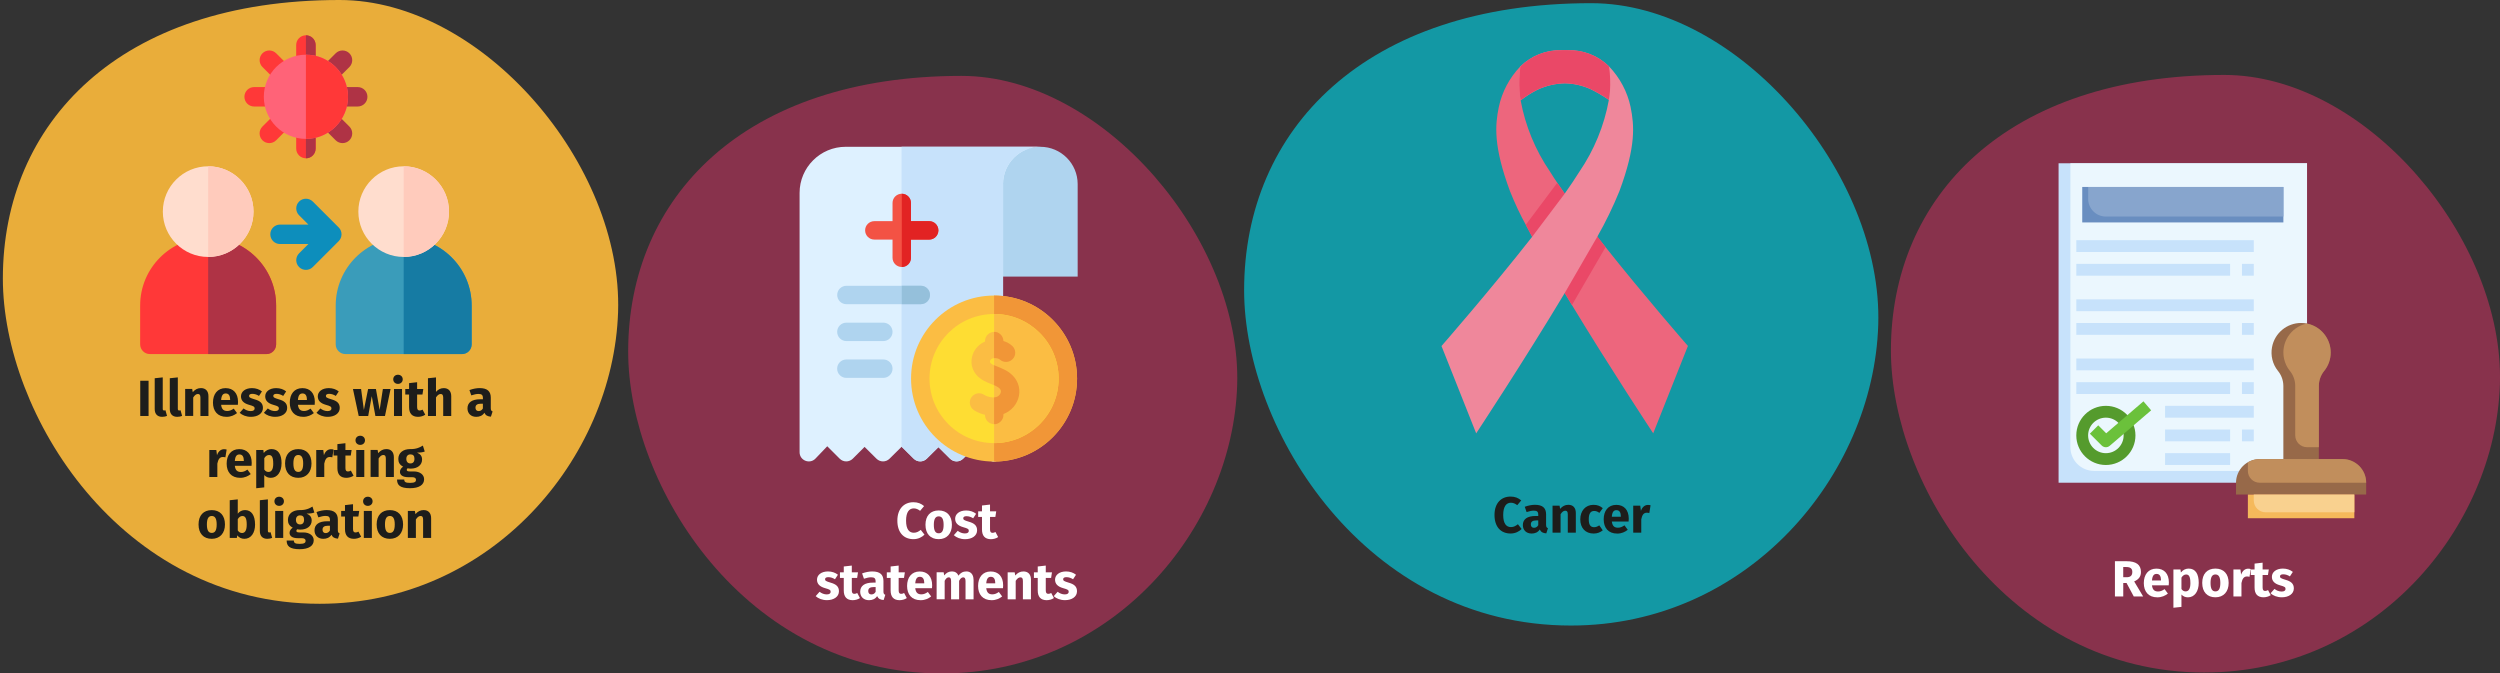 <?xml version="1.0" encoding="UTF-8"?>
<svg xmlns="http://www.w3.org/2000/svg" id="Ebene_1" version="1.1" viewBox="0 0 787 212">
  <rect x="0" y="0" width="787" height="212" fill="#333333" stroke="none"/>
  <defs>
    <style>
      .st0 {
        fill: #def1ff;
      }

      .st1 {
        fill: #fedd33;
      }

      .st2 {
        fill: #c7e2fb;
      }

      .st3 {
        fill: #ea4867;
      }

      .st4 {
        fill: #1398a4;
      }

      .st5 {
        fill: #ff6378;
      }

      .st6 {
        fill: #ef879b;
      }

      .st7 {
        fill: #167ba3;
      }

      .st8 {
        fill: #ed667d;
      }

      .st9 {
        fill: #f9d18f;
      }

      .st10 {
        fill: #6bc13b;
      }

      .st11 {
        fill: #afd4ef;
      }

      .st12 {
        fill: #fff;
      }

      .st13 {
        fill: #ffcbbc;
      }

      .st14 {
        fill: #f19637;
      }

      .st15 {
        fill: none;
      }

      .st16 {
        fill: #88324c;
      }

      .st17 {
        fill: #fbbd43;
      }

      .st18 {
        fill: #e9ad3a;
      }

      .st19 {
        fill: #87a5cd;
      }

      .st20 {
        fill: #ffddce;
      }

      .st21 {
        fill: #95c0db;
      }

      .st22 {
        fill: #af3345;
      }

      .st23 {
        fill: #3a9cba;
      }

      .st24 {
        fill: #ff3838;
      }

      .st25 {
        fill: #0d8ebc;
      }

      .st26 {
        fill: #c18e5c;
      }

      .st27 {
        fill: #f35244;
      }

      .st28 {
        fill: #1d1d1b;
      }

      .st29 {
        fill: #698ec0;
      }

      .st30 {
        fill: #559b2d;
      }

      .st31 {
        fill: #ebf7fe;
      }

      .st32 {
        fill: #976949;
      }

      .st33 {
        fill: #e22323;
      }

      .st34 {
        fill: #f5b95b;
      }
    </style>
  </defs>
  <g>
    <g id="Group">
      <path id="Path" class="st18" d="M100.61,190.07c53.91,0,92.42-45.59,93.96-91.8C196.1,52.06,152.05,0,106.87,0,37.56,0,.9,38.71.9,87.69c0,42.61,36.97,102.38,99.71,102.38Z"></path>
    </g>
    <g>
      <g>
        <path class="st23" d="M145.43,111.46h-36.69c-1.69,0-3.06-1.37-3.06-3.06v-12.23c0-11.8,9.6-21.4,21.4-21.4s21.4,9.6,21.4,21.4v12.23c0,1.69-1.37,3.06-3.06,3.06h0Z"></path>
        <path class="st7" d="M127.08,74.78v36.69h18.34c1.69,0,3.06-1.37,3.06-3.06v-12.23c0-11.8-9.6-21.4-21.4-21.4h0Z"></path>
        <path class="st20" d="M127.08,80.89c-7.87,0-14.27-6.4-14.27-14.27s6.4-14.27,14.27-14.27,14.27,6.4,14.27,14.27-6.4,14.27-14.27,14.27Z"></path>
        <path class="st13" d="M127.08,52.35v28.53c7.87,0,14.27-6.4,14.27-14.27s-6.4-14.27-14.27-14.27h0Z"></path>
        <path class="st24" d="M83.87,111.46h-36.69c-1.69,0-3.06-1.37-3.06-3.06v-12.23c0-11.8,9.6-21.4,21.4-21.4s21.4,9.6,21.4,21.4v12.23c0,1.69-1.37,3.06-3.06,3.06Z"></path>
        <path class="st22" d="M65.53,74.78v36.69h18.34c1.69,0,3.06-1.37,3.06-3.06v-12.23c0-11.8-9.6-21.4-21.4-21.4h0Z"></path>
        <path class="st20" d="M65.53,80.89c-7.87,0-14.27-6.4-14.27-14.27s6.4-14.27,14.27-14.27,14.27,6.4,14.27,14.27-6.4,14.27-14.27,14.27Z"></path>
        <path class="st13" d="M65.53,52.35v28.53c7.87,0,14.27-6.4,14.27-14.27s-6.4-14.27-14.27-14.27h0Z"></path>
        <path class="st25" d="M106.62,71.6l-8.15-8.15c-1.19-1.19-3.13-1.19-4.32,0s-1.19,3.13,0,4.32l2.93,2.93h-8.93c-1.69,0-3.06,1.37-3.06,3.06s1.37,3.06,3.06,3.06h8.93l-2.93,2.93c-1.19,1.19-1.19,3.13,0,4.32.6.6,1.38.89,2.16.89s1.57-.3,2.16-.9l8.15-8.15c1.19-1.19,1.19-3.13,0-4.32h0Z"></path>
      </g>
      <g>
        <g>
          <path class="st22" d="M112.61,33.53h-6.11c-1.69,0-3.06-1.37-3.06-3.06s1.37-3.06,3.06-3.06h6.11c1.69,0,3.06,1.37,3.06,3.06s-1.37,3.06-3.06,3.06Z"></path>
          <path class="st24" d="M86.11,33.53h-6.11c-1.69,0-3.06-1.37-3.06-3.06s1.37-3.06,3.06-3.06h6.11c1.69,0,3.06,1.37,3.06,3.06s-1.37,3.06-3.06,3.06Z"></path>
          <path class="st22" d="M105.67,44.16l-4.32-4.32c-1.19-1.19-1.19-3.13,0-4.32s3.13-1.19,4.32,0l4.32,4.32c1.19,1.19,1.19,3.13,0,4.32s-3.13,1.19-4.32,0Z"></path>
          <g>
            <path class="st24" d="M86.94,25.42l-4.32-4.32c-1.19-1.19-1.19-3.13,0-4.32s3.13-1.19,4.32,0l4.32,4.32c1.19,1.19,1.19,3.13,0,4.32s-3.13,1.19-4.32,0Z"></path>
            <path class="st24" d="M96.3,49.83c-1.69,0-3.06-1.37-3.06-3.06v-6.11c0-1.69,1.37-3.06,3.06-3.06s3.06,1.37,3.06,3.06v6.11c0,1.69-1.37,3.06-3.06,3.06Z"></path>
            <path class="st24" d="M96.3,23.34c-1.69,0-3.06-1.37-3.06-3.06v-6.11c0-1.69,1.37-3.06,3.06-3.06s3.06,1.37,3.06,3.06v6.11c0,1.69-1.37,3.06-3.06,3.06Z"></path>
            <path class="st24" d="M82.61,44.16c-1.19-1.19-1.19-3.13,0-4.32l4.32-4.32c1.19-1.19,3.13-1.19,4.32,0s1.19,3.13,0,4.32l-4.32,4.32c-1.19,1.19-3.13,1.19-4.32,0Z"></path>
          </g>
          <path class="st22" d="M101.35,25.42c-1.19-1.19-1.19-3.13,0-4.32l4.32-4.32c1.19-1.19,3.13-1.19,4.32,0s1.19,3.13,0,4.32l-4.32,4.32c-1.19,1.19-3.13,1.19-4.32,0Z"></path>
        </g>
        <g>
          <path class="st22" d="M99.36,46.78v-6.11c0-1.69-1.37-3.06-3.06-3.06v12.23c1.69,0,3.06-1.37,3.06-3.06Z"></path>
          <path class="st22" d="M99.36,20.28v-6.11c0-1.69-1.37-3.06-3.06-3.06v12.23c1.69,0,3.06-1.37,3.06-3.06Z"></path>
        </g>
        <path class="st5" d="M96.3,43.72c-7.31,0-13.25-5.94-13.25-13.25s5.94-13.25,13.25-13.25,13.25,5.94,13.25,13.25-5.94,13.25-13.25,13.25Z"></path>
        <path class="st24" d="M96.3,17.22v26.5c7.31,0,13.25-5.94,13.25-13.25s-5.94-13.25-13.25-13.25h0Z"></path>
      </g>
    </g>
  </g>
  <g>
    <g id="Group1">
      <path id="Path1" class="st16" d="M296.53,212c53.4,0,91.49-45.18,92.93-90.77,1.44-45.59-42.1-97.34-86.77-97.34-68.59,0-104.94,38.3-104.94,86.77,0,42.2,36.66,101.35,98.78,101.35Z"></path>
    </g>
    <g>
      <g>
        <path class="st11" d="M327.5,46.2c-7.56,0-13.69,6.13-13.69,13.69v27.19h25.44v-29.12c0-6.49-5.26-11.75-11.75-11.75h0Z"></path>
        <path class="st0" d="M315.75,57.96c0-6.49,5.26-11.75,11.75-11.75h-61.28c-8,0-14.51,6.51-14.51,14.51v81.63c0,2.62,3.2,3.89,5,2.01l3.71-3.88,3.92,3.92c1.13,1.13,2.97,1.13,4.11,0l3.72-3.72,3.76,3.73c1.13,1.12,2.96,1.12,4.09,0l3.82-3.78,3.82,3.78c1.13,1.12,2.95,1.12,4.09,0l3.68-3.64,3.67,3.64c1.13,1.12,2.96,1.12,4.09,0l3.82-3.78,3.82,3.78c1.83,1.81,4.95.51,4.95-2.06V57.96h0Z"></path>
        <path class="st2" d="M327.5,46.2c-6.49,0-11.75,5.26-11.75,11.75v84.39c0,2.57-3.12,3.88-4.95,2.06l-3.82-3.78-3.82,3.78c-1.13,1.12-2.95,1.12-4.09,0l-3.67-3.64-3.68,3.64c-1.13,1.12-2.95,1.12-4.09,0l-3.82-3.78V46.2h43.67Z"></path>
        <path class="st11" d="M289.87,89.96h-23.42c-1.6,0-2.9,1.3-2.9,2.9s1.3,2.9,2.9,2.9h23.42c1.6,0,2.9-1.3,2.9-2.9s-1.3-2.9-2.9-2.9h0Z"></path>
        <path class="st21" d="M292.77,92.86c0,1.6-1.3,2.9-2.9,2.9h-6v-5.81h6c1.6,0,2.9,1.3,2.9,2.9h0Z"></path>
        <path class="st11" d="M278.07,101.57h-11.63c-1.6,0-2.9,1.3-2.9,2.9s1.3,2.9,2.9,2.9h11.63c1.6,0,2.9-1.3,2.9-2.9s-1.3-2.9-2.9-2.9Z"></path>
        <path class="st11" d="M278.07,113.16h-11.64c-1.6,0-2.9,1.3-2.9,2.9s1.3,2.9,2.9,2.9h11.64c1.6,0,2.9-1.3,2.9-2.9s-1.3-2.9-2.9-2.9Z"></path>
        <path class="st27" d="M292.5,69.62h-5.73v-5.73c0-1.6-1.3-2.9-2.9-2.9s-2.9,1.3-2.9,2.9v5.73h-5.73c-1.6,0-2.9,1.3-2.9,2.9s1.3,2.9,2.9,2.9h5.73v5.73c0,1.6,1.3,2.9,2.9,2.9s2.9-1.3,2.9-2.9v-5.73h5.73c1.6,0,2.9-1.3,2.9-2.9s-1.3-2.9-2.9-2.9Z"></path>
        <path class="st33" d="M295.41,72.53c0,1.6-1.3,2.9-2.9,2.9h-5.73v5.73c0,1.61-1.3,2.9-2.9,2.9v-23.07c1.6,0,2.9,1.3,2.9,2.9v5.73h5.73c1.61,0,2.9,1.3,2.9,2.9h0Z"></path>
        <circle class="st17" cx="312.93" cy="119.17" r="26.13"></circle>
        <path class="st14" d="M339.06,119.17c0,14.41-11.72,26.13-26.13,26.13v-52.26c14.41,0,26.13,11.72,26.13,26.13Z"></path>
        <circle class="st1" cx="312.93" cy="119.17" r="20.32"></circle>
        <path class="st17" d="M333.26,119.17c0,11.21-9.12,20.32-20.32,20.32v-40.65c11.21,0,20.32,9.12,20.32,20.32h0Z"></path>
      </g>
      <path class="st17" d="M317.94,117.47c-2.42-1.89-5.64-2.27-6.25-3.38-.15-.27.02-.82.45-1.11.64-.43,2.11-.25,2.59.19,1.18,1.09,3.02,1.01,4.1-.17,1.09-1.18,1.01-3.01-.17-4.1-.77-.71-1.73-1.23-2.78-1.56-.02-1.58-1.31-2.86-2.9-2.86s-2.9,1.3-2.9,2.9v.15c-3.71,1.53-5.35,5.99-3.47,9.37,1.64,2.96,4.74,3.61,6.74,4.55.91.43,1.73.99,1.73,1.79,0,.66-.54,1.35-1.18,1.65-.96.45-2.92.16-4.11-.62-1.34-.88-3.14-.5-4.02.84-.88,1.34-.5,3.14.84,4.02.96.63,2.16,1.14,3.46,1.45v.05c0,1.6,1.3,2.9,2.9,2.9s2.9-1.3,2.9-2.9v-.28c5.29-2.03,7.03-9.01,2.05-12.88h0Z"></path>
      <g>
        <path class="st14" d="M315.89,130.35v.27c0,1.82-1.67,3.04-2.95,2.9v-8.43c.37-.02.71-.09.97-.21.64-.3,1.18-.99,1.18-1.65,0-.98-1.24-1.6-2.15-1.98v-6.28c1.31.6,3.35,1.18,5.01,2.48,4.97,3.88,3.23,10.85-2.05,12.88h0Z"></path>
        <path class="st14" d="M312.93,112.74v-8.26c1.29-.14,2.92,1.06,2.95,2.86,1.05.32,2.01.85,2.78,1.56,1.18,1.09,1.25,2.92.17,4.1-1.09,1.18-2.92,1.25-4.1.17-.33-.3-1.12-.48-1.79-.43h0Z"></path>
      </g>
    </g>
  </g>
  <g>
    <g id="Group-Copy">
      <path id="Path2" class="st16" d="M694.04,211.7c53.4,0,91.49-45.18,92.93-90.77,1.44-45.59-42.1-97.34-86.77-97.34-68.59,0-104.94,38.3-104.94,86.77,0,42.2,36.66,101.35,98.78,101.35h0Z"></path>
    </g>
    <g>
      <path class="st2" d="M648.04,51.4h78.21v100.56h-78.21V51.4Z"></path>
      <path class="st31" d="M651.76,140.79c0,4.11,3.34,7.45,7.45,7.45h67.04V51.4h-74.49v89.39h0Z"></path>
      <path class="st29" d="M655.49,58.85h63.32v11.17h-63.32v-11.17Z"></path>
      <path class="st19" d="M657.35,62.58c0,3.09,2.5,5.59,5.59,5.59h55.87v-9.31h-61.45v3.72h0Z"></path>
      <g>
        <path class="st2" d="M653.62,75.61h55.87v3.72h-55.87v-3.72Z"></path>
        <path class="st2" d="M653.62,83.06h48.42v3.72h-48.42v-3.72Z"></path>
        <path class="st2" d="M705.77,83.06h3.72v3.72h-3.72v-3.72Z"></path>
        <path class="st2" d="M653.62,94.24h55.87v3.72h-55.87v-3.72Z"></path>
        <path class="st2" d="M653.62,101.68h48.42v3.72h-48.42v-3.72Z"></path>
        <path class="st2" d="M705.77,101.68h3.72v3.72h-3.72v-3.72Z"></path>
        <path class="st2" d="M653.62,112.86h55.87v3.72h-55.87v-3.72Z"></path>
        <path class="st2" d="M653.62,120.31h48.42v3.72h-48.42v-3.72Z"></path>
        <path class="st2" d="M705.77,120.31h3.72v3.72h-3.72v-3.72Z"></path>
        <path class="st2" d="M705.77,135.21h3.72v3.72h-3.72v-3.72Z"></path>
      </g>
      <path class="st30" d="M662.93,146.38c-5.14,0-9.31-4.17-9.31-9.31s4.17-9.31,9.31-9.31,9.31,4.17,9.31,9.31c0,5.14-4.17,9.3-9.31,9.31ZM662.93,131.48c-3.09,0-5.59,2.5-5.59,5.59s2.5,5.59,5.59,5.59,5.59-2.5,5.59-5.59-2.5-5.59-5.59-5.59Z"></path>
      <path class="st10" d="M662.93,140.79c-.49,0-.97-.2-1.32-.55l-3.72-3.72,2.63-2.63,2.51,2.51,11.73-10.06,2.42,2.83-13.04,11.17c-.34.29-.77.45-1.21.45h0Z"></path>
      <path class="st2" d="M681.56,127.76h27.93v3.72h-27.93v-3.72Z"></path>
      <path class="st2" d="M681.56,135.21h20.48v3.72h-20.48v-3.72Z"></path>
      <path class="st2" d="M681.56,142.65h20.48v3.72h-20.48v-3.72Z"></path>
      <path class="st32" d="M744.87,155.69h-40.97v-3.72c0-4.11,3.34-7.45,7.45-7.45h26.07c4.11,0,7.45,3.34,7.45,7.45v3.72h0Z"></path>
      <path class="st32" d="M733.7,111c.01-5.14-4.15-9.32-9.29-9.33-4.49-.01-8.34,3.18-9.17,7.59-.51,2.65.17,5.39,1.86,7.5,1.09,1.33,1.69,3,1.7,4.72v23.04h11.17v-23.05c0-1.7.59-3.35,1.66-4.67,1.34-1.64,2.07-3.69,2.07-5.81Z"></path>
      <path class="st26" d="M726.21,101.87h-.09c-5.01,1.1-8.19,6.04-7.1,11.05.3,1.4.92,2.71,1.82,3.82,1.09,1.34,1.69,3,1.7,4.72v15.6c0,2.06,1.67,3.72,3.72,3.72h3.72v-19.32c0-1.7.59-3.35,1.66-4.67,1.34-1.64,2.07-3.69,2.07-5.81,0-4.44-3.14-8.26-7.49-9.12h0Z"></path>
      <path class="st34" d="M707.63,155.69h33.52v7.45h-33.52v-7.45Z"></path>
      <path class="st9" d="M709.49,157.55c0,2.06,1.67,3.72,3.72,3.72h27.93v-5.59h-31.66v1.86h0Z"></path>
      <path class="st26" d="M737.42,144.52h-26.07c-1.31,0-2.6.36-3.72,1.03v2.69c0,2.06,1.67,3.72,3.72,3.72h33.52c0-4.11-3.34-7.45-7.45-7.45h0Z"></path>
    </g>
  </g>
  <g>
    <g id="Group2">
      <path id="Path3" class="st4" d="M494.54,196.92c55.55,0,95.19-47.03,96.73-94.57,1.54-47.54-43.85-101.35-90.36-101.35-71.36,0-109.26,39.84-109.26,90.36,0,43.95,38.2,105.56,102.89,105.56h0Z"></path>
    </g>
    <g>
      <path class="st8" d="M531.35,108.92l-10.92,27.49s-13.51-20.44-25.89-40.88c-.65-1.09-1.32-2.18-1.97-3.27l-10.25-17.72c-.62-1.11-1.19-2.21-1.74-3.27-1.98-3.58-3.73-7.29-5.24-11.1-5.29-14.24-4.67-20.8-3.53-26.43,1.02-4.83,3.38-9.28,6.8-12.84l.16-.15c-.42,3.57-.4,7.17.05,10.73l-.13.1c1.48,8.05,4.64,15.71,9.26,22.46.75,1.22,1.61,2.54,2.57,3.94.65.93,1.32,1.94,2.05,2.96l10.25,13.59c.73.93,1.48,1.89,2.26,2.83,12.55,15.83,26.28,31.55,26.28,31.55h0Z"></path>
      <path class="st15" d="M502.18,33.31c-.94-.61-1.93-1.16-2.94-1.64-2.09-.97-4.36-1.5-6.67-1.55-2.44.08-4.84.66-7.05,1.71-1.59.82-3.1,1.78-4.51,2.89l-1.44,1.08c1.83,6.48,4.66,12.65,8.38,18.27.67,1.08,1.43,2.25,2.26,3.48,1.49-2.15,2.72-4,3.67-5.53,3.84-5.7,6.65-12.03,8.3-18.7h0Z"></path>
      <path class="st3" d="M505.43,77.82c-.12-.15-12.85-16.86-12.85-16.86-.73-1.01-2.25-3.26-2.36-3.42-.26.36-9.9,13.23-9.9,13.23.09.18,1.39,2.68,2.01,3.79l10.25,17.71c.65,1.09,2.17,3.6,2.27,3.76.37-.6,10.58-18.21,10.58-18.21h0Z"></path>
      <path class="st6" d="M513.33,33.75c-1.02-4.83-3.38-9.28-6.8-12.84-3.45-3.39-8.13-5.23-12.97-5.11h-1.97c-4.84-.12-9.52,1.72-12.97,5.11-.36,2.59-.46,5.2-.29,7.81.1.99.21,1.94.36,2.88,1.64-1.27,3.39-2.38,5.24-3.32,2.71-1.27,5.65-1.97,8.64-2.05,2.84.05,5.64.69,8.22,1.87,1.97.97,3.87,2.09,5.68,3.35-1.47,8.11-4.64,15.81-9.29,22.62-1.27,2.05-2.85,4.38-4.62,6.9l-10.25,13.59c-13.12,16.73-28.53,34.37-28.53,34.37l10.92,27.49s14.99-22.7,27.86-44.15l10.25-17.72c2.64-4.63,4.97-9.43,6.98-14.37,5.29-14.24,4.67-20.8,3.53-26.43h0Z"></path>
      <path class="st3" d="M506.81,28.72c-.08.93-.21,1.84-.34,2.72-1.81-1.25-3.71-2.37-5.68-3.35-2.58-1.18-5.38-1.82-8.22-1.87-2.99.08-5.93.77-8.64,2.05-1.85.94-3.6,2.05-5.24,3.32-.16-.93-.26-1.89-.36-2.88-.17-2.6-.08-5.22.29-7.81,3.45-3.39,8.13-5.23,12.97-5.11h1.97c4.84-.12,9.52,1.72,12.97,5.11.36,2.59.46,5.2.29,7.81h0Z"></path>
    </g>
  </g>
  <g>
    <path class="st28" d="M46.77,130.95h-2.62v-11.09h2.62v11.09Z"></path>
    <path class="st28" d="M48.7,128.79v-9.72l2.53-.27v9.89c0,.35.13.53.43.53.18,0,.3-.03.42-.08l.5,1.79c-.38.16-.93.29-1.54.29-1.47,0-2.34-.88-2.34-2.43Z"></path>
    <path class="st28" d="M53.45,128.79v-9.72l2.53-.27v9.89c0,.35.13.53.43.53.18,0,.3-.03.42-.08l.5,1.79c-.38.16-.93.29-1.54.29-1.47,0-2.34-.88-2.34-2.43Z"></path>
    <path class="st28" d="M65.62,124.74v6.21h-2.53v-5.78c0-.9-.3-1.14-.8-1.14-.56,0-1.02.4-1.47,1.1v5.81h-2.53v-8.5h2.21l.18,1.01c.72-.85,1.54-1.28,2.59-1.28,1.47,0,2.35.94,2.35,2.56Z"></path>
    <path class="st28" d="M74.88,127.44h-5.27c.18,1.52.9,1.94,1.94,1.94.69,0,1.3-.24,2.03-.75l1.04,1.41c-.85.67-1.94,1.18-3.31,1.18-2.83,0-4.27-1.83-4.27-4.48s1.39-4.56,3.97-4.56c2.43,0,3.92,1.6,3.92,4.35,0,.27-.02.66-.05.91ZM72.45,125.81c-.02-1.15-.37-1.95-1.38-1.95-.85,0-1.34.54-1.46,2.07h2.83v-.11Z"></path>
    <path class="st28" d="M82.46,123.22l-.93,1.42c-.66-.42-1.36-.66-2.1-.66-.69,0-1.02.26-1.02.64,0,.45.22.64,1.74,1.09,1.68.48,2.62,1.18,2.62,2.71,0,1.76-1.66,2.8-3.78,2.8-1.47,0-2.72-.51-3.55-1.26l1.23-1.38c.64.5,1.42.83,2.26.83.77,0,1.23-.29,1.23-.8,0-.58-.26-.75-1.79-1.18-1.68-.48-2.51-1.34-2.51-2.66,0-1.46,1.33-2.59,3.47-2.59,1.23,0,2.34.4,3.12,1.04Z"></path>
    <path class="st28" d="M90.08,123.22l-.93,1.42c-.66-.42-1.36-.66-2.1-.66-.69,0-1.02.26-1.02.64,0,.45.22.64,1.74,1.09,1.68.48,2.63,1.18,2.63,2.71,0,1.76-1.67,2.8-3.78,2.8-1.47,0-2.72-.51-3.55-1.26l1.23-1.38c.64.5,1.42.83,2.26.83.77,0,1.23-.29,1.23-.8,0-.58-.26-.75-1.79-1.18-1.68-.48-2.51-1.34-2.51-2.66,0-1.46,1.33-2.59,3.47-2.59,1.23,0,2.34.4,3.12,1.04Z"></path>
    <path class="st28" d="M99.06,127.44h-5.27c.18,1.52.9,1.94,1.94,1.94.69,0,1.3-.24,2.03-.75l1.04,1.41c-.85.67-1.94,1.18-3.31,1.18-2.83,0-4.27-1.83-4.27-4.48s1.39-4.56,3.97-4.56c2.43,0,3.92,1.6,3.92,4.35,0,.27-.02.66-.05.91ZM96.62,125.81c-.02-1.15-.37-1.95-1.38-1.95-.85,0-1.34.54-1.46,2.07h2.83v-.11Z"></path>
    <path class="st28" d="M106.64,123.22l-.93,1.42c-.66-.42-1.36-.66-2.1-.66-.69,0-1.02.26-1.02.64,0,.45.22.64,1.74,1.09,1.68.48,2.62,1.18,2.62,2.71,0,1.76-1.66,2.8-3.78,2.8-1.47,0-2.72-.51-3.55-1.26l1.23-1.38c.64.5,1.42.83,2.26.83.77,0,1.23-.29,1.23-.8,0-.58-.26-.75-1.79-1.18-1.68-.48-2.51-1.34-2.51-2.66,0-1.46,1.33-2.59,3.47-2.59,1.23,0,2.34.4,3.12,1.04Z"></path>
    <path class="st28" d="M121.2,130.95h-3.03l-1.14-6.24-1.12,6.24h-2.99l-1.81-8.5h2.56l.88,6.61,1.33-6.61h2.46l1.17,6.61,1.02-6.61h2.42l-1.76,8.5Z"></path>
    <path class="st28" d="M126.78,119.41c0,.82-.62,1.44-1.5,1.44s-1.49-.62-1.49-1.44.61-1.44,1.49-1.44,1.5.62,1.5,1.44ZM126.56,130.95h-2.53v-8.5h2.53v8.5Z"></path>
    <path class="st28" d="M133.87,130.55c-.64.45-1.54.67-2.3.67-1.87-.02-2.79-1.07-2.79-3.07v-3.94h-1.2v-1.76h1.2v-1.84l2.53-.29v2.13h1.95l-.27,1.76h-1.68v3.91c0,.82.27,1.1.8,1.1.29,0,.58-.08.91-.27l.85,1.6Z"></path>
    <path class="st28" d="M142.05,124.74v6.21h-2.53v-5.78c0-.9-.32-1.14-.8-1.14-.56,0-1.02.4-1.47,1.09v5.83h-2.53v-11.88l2.53-.26v4.55c.69-.78,1.46-1.18,2.45-1.18,1.47,0,2.35.94,2.35,2.56Z"></path>
    <path class="st28" d="M155.07,129.52l-.53,1.65c-1.01-.08-1.66-.38-2.05-1.23-.61.94-1.55,1.28-2.56,1.28-1.7,0-2.77-1.1-2.77-2.66,0-1.86,1.41-2.87,3.99-2.87h.87v-.37c0-1.01-.4-1.31-1.44-1.31-.54,0-1.38.16-2.22.45l-.58-1.67c1.07-.4,2.24-.62,3.2-.62,2.46,0,3.52,1.04,3.52,3.01v3.3c0,.66.18.9.58,1.04ZM152.01,128.59v-1.5h-.62c-1.15,0-1.71.4-1.71,1.25,0,.67.37,1.07.99,1.07.59,0,1.04-.3,1.34-.82Z"></path>
    <path class="st28" d="M71.35,141.52l-.4,2.45c-.27-.06-.48-.11-.77-.11-1.06,0-1.49.79-1.76,2.08v4.21h-2.53v-8.5h2.21l.21,1.65c.38-1.18,1.22-1.89,2.19-1.89.32,0,.58.03.85.11Z"></path>
    <path class="st28" d="M79.19,146.64h-5.27c.18,1.52.9,1.94,1.94,1.94.69,0,1.3-.24,2.03-.75l1.04,1.41c-.85.67-1.94,1.18-3.31,1.18-2.83,0-4.27-1.83-4.27-4.48s1.39-4.56,3.97-4.56c2.43,0,3.92,1.6,3.92,4.35,0,.27-.02.66-.05.91ZM76.76,145.01c-.02-1.15-.37-1.95-1.38-1.95-.85,0-1.34.54-1.46,2.06h2.83v-.11Z"></path>
    <path class="st28" d="M88.63,145.87c0,2.62-1.28,4.55-3.38,4.55-.83,0-1.54-.29-2.06-.88v3.89l-2.53.27v-12.05h2.23l.13.94c.7-.88,1.62-1.22,2.45-1.22,2.19,0,3.17,1.75,3.17,4.5ZM86.01,145.91c0-2.11-.51-2.67-1.34-2.67-.59,0-1.1.37-1.47.99v3.59c.35.51.77.75,1.3.75.94,0,1.52-.75,1.52-2.66Z"></path>
    <path class="st28" d="M98.06,145.91c0,2.72-1.57,4.51-4.16,4.51s-4.16-1.67-4.16-4.53,1.57-4.51,4.16-4.51,4.16,1.67,4.16,4.53ZM92.36,145.89c0,1.89.51,2.67,1.54,2.67s1.54-.82,1.54-2.66-.51-2.67-1.54-2.67-1.54.82-1.54,2.66Z"></path>
    <path class="st28" d="M105.01,141.52l-.4,2.45c-.27-.06-.48-.11-.77-.11-1.06,0-1.49.79-1.76,2.08v4.21h-2.53v-8.5h2.21l.21,1.65c.38-1.18,1.22-1.89,2.19-1.89.32,0,.58.03.85.11Z"></path>
    <path class="st28" d="M111.3,149.75c-.64.45-1.54.67-2.3.67-1.87-.02-2.79-1.07-2.79-3.07v-3.94h-1.2v-1.76h1.2v-1.84l2.53-.29v2.13h1.95l-.27,1.76h-1.68v3.91c0,.82.27,1.1.8,1.1.29,0,.58-.08.91-.27l.85,1.6Z"></path>
    <path class="st28" d="M114.9,138.61c0,.82-.62,1.44-1.5,1.44s-1.49-.62-1.49-1.44.61-1.44,1.49-1.44,1.5.62,1.5,1.44ZM114.68,150.15h-2.53v-8.5h2.53v8.5Z"></path>
    <path class="st28" d="M123.99,143.94v6.21h-2.53v-5.78c0-.9-.3-1.14-.8-1.14-.56,0-1.02.4-1.47,1.1v5.81h-2.53v-8.5h2.21l.18,1.01c.72-.85,1.54-1.28,2.59-1.28,1.47,0,2.35.94,2.35,2.56Z"></path>
    <path class="st28" d="M133.72,142.14c-.59.24-1.38.34-2.45.34,1.07.46,1.6,1.09,1.6,2.19,0,1.65-1.36,2.85-3.57,2.85-.35,0-.67-.03-.98-.1-.18.1-.27.29-.27.48,0,.26.11.51.93.51h1.28c1.98,0,3.25,1.04,3.25,2.46,0,1.75-1.54,2.82-4.45,2.82-3.22,0-4.07-1.06-4.07-2.74h2.27c0,.74.32,1.06,1.86,1.06s1.84-.42,1.84-.96c0-.5-.37-.83-1.22-.83h-1.23c-1.86,0-2.61-.77-2.61-1.68,0-.62.4-1.25,1.01-1.63-1.09-.58-1.52-1.33-1.52-2.43,0-1.92,1.5-3.11,3.73-3.11,1.89.05,2.98-.5,4-1.1l.59,1.87ZM127.91,144.45c0,.93.51,1.44,1.28,1.44.83,0,1.28-.5,1.28-1.47s-.43-1.38-1.28-1.38c-.78,0-1.28.53-1.28,1.41Z"></path>
    <path class="st28" d="M70.82,165.11c0,2.72-1.57,4.51-4.16,4.51s-4.16-1.67-4.16-4.53,1.57-4.51,4.16-4.51,4.16,1.67,4.16,4.53ZM65.13,165.09c0,1.89.51,2.67,1.54,2.67s1.54-.82,1.54-2.66-.51-2.67-1.54-2.67-1.54.82-1.54,2.66Z"></path>
    <path class="st28" d="M80.3,165.11c0,2.63-1.26,4.51-3.38,4.51-.94,0-1.71-.42-2.23-1.09l-.13.82h-2.24v-11.88l2.53-.27v4.51c.51-.71,1.34-1.14,2.29-1.14,2.03,0,3.15,1.68,3.15,4.53ZM77.67,165.11c0-2.16-.58-2.67-1.38-2.67-.58,0-1.07.37-1.44.99v3.54c.32.51.78.82,1.33.82.88,0,1.49-.69,1.49-2.67Z"></path>
    <path class="st28" d="M81.8,167.19v-9.72l2.53-.27v9.89c0,.35.13.53.43.53.18,0,.3-.03.42-.08l.5,1.79c-.38.16-.93.29-1.54.29-1.47,0-2.34-.88-2.34-2.43Z"></path>
    <path class="st28" d="M89.38,157.81c0,.82-.62,1.44-1.5,1.44s-1.49-.62-1.49-1.44.61-1.44,1.49-1.44,1.5.62,1.5,1.44ZM89.16,169.35h-2.53v-8.5h2.53v8.5Z"></path>
    <path class="st28" d="M98.97,161.34c-.59.24-1.38.34-2.45.34,1.07.46,1.6,1.09,1.6,2.19,0,1.65-1.36,2.85-3.57,2.85-.35,0-.67-.03-.98-.1-.18.1-.27.29-.27.48,0,.26.11.51.93.51h1.28c1.98,0,3.25,1.04,3.25,2.46,0,1.75-1.54,2.82-4.45,2.82-3.22,0-4.07-1.06-4.07-2.74h2.27c0,.74.32,1.06,1.86,1.06s1.84-.42,1.84-.96c0-.5-.37-.83-1.22-.83h-1.23c-1.86,0-2.61-.77-2.61-1.68,0-.62.4-1.25,1.01-1.63-1.09-.58-1.52-1.33-1.52-2.43,0-1.92,1.5-3.11,3.73-3.11,1.89.05,2.98-.5,4-1.1l.59,1.87ZM93.16,163.65c0,.93.51,1.44,1.28,1.44.83,0,1.28-.5,1.28-1.47s-.43-1.38-1.28-1.38c-.78,0-1.28.53-1.28,1.41Z"></path>
    <path class="st28" d="M106.92,167.92l-.53,1.65c-1.01-.08-1.66-.38-2.05-1.23-.61.94-1.55,1.28-2.56,1.28-1.7,0-2.77-1.1-2.77-2.66,0-1.86,1.41-2.87,3.99-2.87h.87v-.37c0-1.01-.4-1.31-1.44-1.31-.54,0-1.38.16-2.22.45l-.58-1.67c1.07-.4,2.24-.62,3.2-.62,2.46,0,3.52,1.04,3.52,3.01v3.3c0,.66.18.9.58,1.04ZM103.86,167v-1.5h-.62c-1.15,0-1.71.4-1.71,1.25,0,.67.37,1.07.99,1.07.59,0,1.04-.3,1.34-.82Z"></path>
    <path class="st28" d="M113.69,168.95c-.64.45-1.54.67-2.3.67-1.87-.02-2.79-1.07-2.79-3.07v-3.94h-1.2v-1.76h1.2v-1.84l2.53-.29v2.13h1.95l-.27,1.76h-1.68v3.91c0,.82.27,1.1.8,1.1.29,0,.58-.08.91-.27l.85,1.6Z"></path>
    <path class="st28" d="M117.29,157.81c0,.82-.62,1.44-1.5,1.44s-1.49-.62-1.49-1.44.61-1.44,1.49-1.44,1.5.62,1.5,1.44ZM117.06,169.35h-2.53v-8.5h2.53v8.5Z"></path>
    <path class="st28" d="M126.89,165.11c0,2.72-1.57,4.51-4.16,4.51s-4.16-1.67-4.16-4.53,1.57-4.51,4.16-4.51,4.16,1.67,4.16,4.53ZM121.19,165.09c0,1.89.51,2.67,1.54,2.67s1.54-.82,1.54-2.66-.51-2.67-1.54-2.67-1.54.82-1.54,2.66Z"></path>
    <path class="st28" d="M135.72,163.14v6.21h-2.53v-5.78c0-.9-.3-1.14-.8-1.14-.56,0-1.02.4-1.47,1.1v5.81h-2.53v-8.5h2.21l.18,1.01c.72-.85,1.54-1.28,2.59-1.28,1.47,0,2.35.94,2.35,2.56Z"></path>
  </g>
  <g>
    <path class="st28" d="M478.88,157.54l-1.25,1.49c-.62-.48-1.25-.77-2-.77-1.42,0-2.42,1.14-2.42,3.86s.98,3.81,2.45,3.81c.88,0,1.52-.4,2.18-.9l1.17,1.5c-.74.74-1.94,1.42-3.47,1.42-3.04,0-5.07-2.05-5.07-5.84s2.16-5.79,5.04-5.79c1.44,0,2.45.43,3.38,1.22Z"></path>
    <path class="st28" d="M487.3,166.26l-.53,1.65c-1.01-.08-1.66-.38-2.05-1.23-.61.94-1.55,1.28-2.56,1.28-1.7,0-2.77-1.11-2.77-2.66,0-1.86,1.41-2.87,3.99-2.87h.86v-.37c0-1.01-.4-1.31-1.44-1.31-.54,0-1.38.16-2.23.45l-.58-1.67c1.07-.4,2.24-.62,3.2-.62,2.47,0,3.52,1.04,3.52,3.01v3.3c0,.66.18.9.58,1.04ZM484.24,165.33v-1.5h-.62c-1.15,0-1.71.4-1.71,1.25,0,.67.37,1.07.99,1.07.59,0,1.04-.3,1.34-.82Z"></path>
    <path class="st28" d="M496.07,161.48v6.21h-2.53v-5.78c0-.9-.3-1.14-.8-1.14-.56,0-1.02.4-1.47,1.1v5.81h-2.53v-8.5h2.21l.18,1.01c.72-.85,1.54-1.28,2.59-1.28,1.47,0,2.35.94,2.35,2.56Z"></path>
    <path class="st28" d="M504.56,159.96l-1.09,1.5c-.54-.42-1.04-.61-1.62-.61-1.09,0-1.71.74-1.71,2.64s.67,2.47,1.68,2.47c.61,0,1.02-.19,1.63-.58l1.1,1.57c-.78.62-1.7,1.01-2.87,1.01-2.61,0-4.21-1.76-4.21-4.45s1.62-4.59,4.16-4.59c1.18,0,2.1.35,2.91,1.04Z"></path>
    <path class="st28" d="M512.68,164.18h-5.27c.18,1.52.9,1.94,1.94,1.94.69,0,1.3-.24,2.03-.75l1.04,1.41c-.85.67-1.94,1.19-3.31,1.19-2.83,0-4.27-1.83-4.27-4.48s1.39-4.56,3.97-4.56c2.43,0,3.92,1.6,3.92,4.35,0,.27-.02.66-.05.91ZM510.24,162.55c-.02-1.15-.37-1.95-1.38-1.95-.85,0-1.34.54-1.46,2.06h2.83v-.11Z"></path>
    <path class="st28" d="M519.6,159.06l-.4,2.45c-.27-.06-.48-.11-.77-.11-1.06,0-1.49.78-1.76,2.08v4.21h-2.53v-8.5h2.21l.21,1.65c.38-1.18,1.22-1.89,2.19-1.89.32,0,.58.03.85.11Z"></path>
  </g>
  <g>
    <path class="st12" d="M290.9,159.32l-1.25,1.49c-.62-.48-1.25-.77-2-.77-1.42,0-2.42,1.14-2.42,3.86s.98,3.81,2.45,3.81c.88,0,1.52-.4,2.18-.9l1.17,1.5c-.74.74-1.94,1.42-3.47,1.42-3.04,0-5.07-2.05-5.07-5.84s2.16-5.79,5.04-5.79c1.44,0,2.45.43,3.38,1.22Z"></path>
    <path class="st12" d="M299.66,165.22c0,2.72-1.57,4.51-4.16,4.51s-4.16-1.67-4.16-4.53,1.57-4.51,4.16-4.51,4.16,1.67,4.16,4.53ZM293.97,165.21c0,1.89.51,2.67,1.54,2.67s1.54-.82,1.54-2.66-.51-2.67-1.54-2.67-1.54.82-1.54,2.66Z"></path>
    <path class="st12" d="M307.28,161.74l-.93,1.42c-.66-.42-1.36-.66-2.1-.66-.69,0-1.02.26-1.02.64,0,.45.22.64,1.74,1.09,1.68.48,2.62,1.18,2.62,2.71,0,1.76-1.66,2.8-3.78,2.8-1.47,0-2.72-.51-3.55-1.26l1.23-1.38c.64.5,1.42.83,2.26.83.77,0,1.23-.29,1.23-.8,0-.58-.26-.75-1.79-1.18-1.68-.48-2.51-1.34-2.51-2.66,0-1.46,1.33-2.59,3.47-2.59,1.23,0,2.34.4,3.12,1.04Z"></path>
    <path class="st12" d="M314.22,169.07c-.64.45-1.54.67-2.3.67-1.87-.02-2.79-1.07-2.79-3.07v-3.94h-1.2v-1.76h1.2v-1.84l2.53-.29v2.13h1.95l-.27,1.76h-1.68v3.91c0,.82.27,1.1.8,1.1.29,0,.58-.08.91-.27l.85,1.6Z"></path>
    <path class="st12" d="M263.78,180.93l-.93,1.42c-.66-.42-1.36-.66-2.1-.66-.69,0-1.02.26-1.02.64,0,.45.22.64,1.74,1.09,1.68.48,2.63,1.18,2.63,2.71,0,1.76-1.67,2.8-3.78,2.8-1.47,0-2.72-.51-3.55-1.26l1.23-1.38c.64.5,1.42.83,2.26.83.77,0,1.23-.29,1.23-.8,0-.58-.26-.75-1.79-1.18-1.68-.48-2.51-1.34-2.51-2.66,0-1.46,1.33-2.59,3.47-2.59,1.23,0,2.34.4,3.12,1.04Z"></path>
    <path class="st12" d="M270.72,188.27c-.64.45-1.54.67-2.31.67-1.87-.02-2.79-1.07-2.79-3.07v-3.94h-1.2v-1.76h1.2v-1.84l2.53-.29v2.13h1.95l-.27,1.76h-1.68v3.91c0,.82.27,1.1.8,1.1.29,0,.58-.08.91-.27l.85,1.6Z"></path>
    <path class="st12" d="M278.7,187.24l-.53,1.65c-1.01-.08-1.66-.38-2.05-1.23-.61.94-1.55,1.28-2.56,1.28-1.7,0-2.77-1.1-2.77-2.66,0-1.86,1.41-2.87,3.99-2.87h.86v-.37c0-1.01-.4-1.31-1.44-1.31-.54,0-1.38.16-2.23.45l-.58-1.67c1.07-.4,2.24-.62,3.2-.62,2.47,0,3.52,1.04,3.52,3.01v3.3c0,.66.18.9.58,1.04ZM275.65,186.31v-1.5h-.62c-1.15,0-1.71.4-1.71,1.25,0,.67.37,1.07.99,1.07s1.04-.3,1.34-.82Z"></path>
    <path class="st12" d="M285.47,188.27c-.64.45-1.54.67-2.31.67-1.87-.02-2.79-1.07-2.79-3.07v-3.94h-1.2v-1.76h1.2v-1.84l2.53-.29v2.13h1.95l-.27,1.76h-1.68v3.91c0,.82.27,1.1.8,1.1.29,0,.58-.08.91-.27l.85,1.6Z"></path>
    <path class="st12" d="M293.39,185.16h-5.27c.18,1.52.9,1.94,1.94,1.94.69,0,1.3-.24,2.03-.75l1.04,1.41c-.85.67-1.94,1.18-3.31,1.18-2.83,0-4.27-1.83-4.27-4.48s1.39-4.56,3.97-4.56c2.43,0,3.92,1.6,3.92,4.35,0,.27-.02.66-.05.91ZM290.96,183.53c-.02-1.15-.37-1.95-1.38-1.95-.85,0-1.34.54-1.46,2.06h2.83v-.11Z"></path>
    <path class="st12" d="M306.48,182.46v6.21h-2.53v-5.78c0-.9-.34-1.14-.72-1.14-.54,0-.93.4-1.3,1.1v5.81h-2.53v-5.78c0-.9-.34-1.14-.72-1.14-.53,0-.93.4-1.3,1.1v5.81h-2.53v-8.5h2.21l.18.99c.66-.83,1.42-1.26,2.46-1.26.94,0,1.68.48,2,1.34.67-.9,1.46-1.34,2.54-1.34,1.31,0,2.22.94,2.22,2.56Z"></path>
    <path class="st12" d="M315.74,185.16h-5.27c.18,1.52.9,1.94,1.94,1.94.69,0,1.3-.24,2.03-.75l1.04,1.41c-.85.67-1.94,1.18-3.31,1.18-2.83,0-4.27-1.83-4.27-4.48s1.39-4.56,3.97-4.56c2.43,0,3.92,1.6,3.92,4.35,0,.27-.02.66-.05.91ZM313.31,183.53c-.02-1.15-.37-1.95-1.38-1.95-.85,0-1.34.54-1.46,2.06h2.83v-.11Z"></path>
    <path class="st12" d="M324.54,182.46v6.21h-2.53v-5.78c0-.9-.3-1.14-.8-1.14-.56,0-1.02.4-1.47,1.1v5.81h-2.53v-8.5h2.21l.18,1.01c.72-.85,1.54-1.28,2.59-1.28,1.47,0,2.35.94,2.35,2.56Z"></path>
    <path class="st12" d="M331.77,188.27c-.64.45-1.54.67-2.3.67-1.87-.02-2.79-1.07-2.79-3.07v-3.94h-1.2v-1.76h1.2v-1.84l2.53-.29v2.13h1.95l-.27,1.76h-1.68v3.91c0,.82.27,1.1.8,1.1.29,0,.58-.08.91-.27l.85,1.6Z"></path>
    <path class="st12" d="M338.73,180.93l-.93,1.42c-.66-.42-1.36-.66-2.1-.66-.69,0-1.02.26-1.02.64,0,.45.22.64,1.74,1.09,1.68.48,2.62,1.18,2.62,2.71,0,1.76-1.66,2.8-3.78,2.8-1.47,0-2.72-.51-3.55-1.26l1.23-1.38c.64.5,1.42.83,2.26.83.77,0,1.23-.29,1.23-.8,0-.58-.26-.75-1.79-1.18-1.68-.48-2.51-1.34-2.51-2.66,0-1.46,1.33-2.59,3.47-2.59,1.23,0,2.34.4,3.12,1.04Z"></path>
  </g>
  <g>
    <path class="st12" d="M669.42,183.52h-1.02v4.24h-2.62v-11.09h3.63c3.01,0,4.56,1.07,4.56,3.38,0,1.46-.69,2.34-2.13,2.99l2.82,4.72h-2.96l-2.27-4.24ZM668.39,181.71h1.1c1.15,0,1.76-.5,1.76-1.67,0-1.07-.62-1.54-1.92-1.54h-.94v3.2Z"></path>
    <path class="st12" d="M682.71,184.26h-5.27c.18,1.52.9,1.94,1.94,1.94.69,0,1.3-.24,2.03-.75l1.04,1.41c-.85.67-1.94,1.18-3.31,1.18-2.83,0-4.27-1.83-4.27-4.48s1.39-4.56,3.97-4.56c2.43,0,3.92,1.6,3.92,4.35,0,.27-.02.66-.05.91ZM680.28,182.62c-.02-1.15-.37-1.95-1.38-1.95-.85,0-1.34.54-1.46,2.07h2.83v-.11Z"></path>
    <path class="st12" d="M692.16,183.49c0,2.62-1.28,4.55-3.38,4.55-.83,0-1.54-.29-2.06-.88v3.89l-2.53.27v-12.05h2.22l.13.94c.71-.88,1.62-1.22,2.45-1.22,2.19,0,3.17,1.75,3.17,4.5ZM689.53,183.52c0-2.11-.51-2.67-1.34-2.67-.59,0-1.1.37-1.47.99v3.58c.35.51.77.75,1.3.75.94,0,1.52-.75,1.52-2.66Z"></path>
    <path class="st12" d="M701.58,183.52c0,2.72-1.57,4.51-4.16,4.51s-4.16-1.67-4.16-4.53,1.57-4.51,4.16-4.51,4.16,1.67,4.16,4.53ZM695.88,183.5c0,1.89.51,2.67,1.54,2.67s1.54-.82,1.54-2.66-.51-2.67-1.54-2.67-1.54.82-1.54,2.66Z"></path>
    <path class="st12" d="M708.54,179.13l-.4,2.45c-.27-.06-.48-.11-.77-.11-1.06,0-1.49.78-1.76,2.08v4.21h-2.53v-8.5h2.21l.21,1.65c.38-1.18,1.22-1.89,2.19-1.89.32,0,.58.03.85.11Z"></path>
    <path class="st12" d="M714.83,187.36c-.64.45-1.54.67-2.3.67-1.87-.02-2.79-1.07-2.79-3.07v-3.94h-1.2v-1.76h1.2v-1.84l2.53-.29v2.13h1.95l-.27,1.76h-1.68v3.91c0,.82.27,1.1.8,1.1.29,0,.58-.08.91-.27l.85,1.6Z"></path>
    <path class="st12" d="M721.79,180.03l-.93,1.42c-.66-.42-1.36-.66-2.1-.66-.69,0-1.02.26-1.02.64,0,.45.22.64,1.74,1.09,1.68.48,2.62,1.18,2.62,2.71,0,1.76-1.66,2.8-3.78,2.8-1.47,0-2.72-.51-3.55-1.26l1.23-1.38c.64.5,1.42.83,2.26.83.77,0,1.23-.29,1.23-.8,0-.58-.26-.75-1.79-1.18-1.68-.48-2.51-1.34-2.51-2.66,0-1.46,1.33-2.59,3.47-2.59,1.23,0,2.34.4,3.12,1.04Z"></path>
  </g>
</svg>
